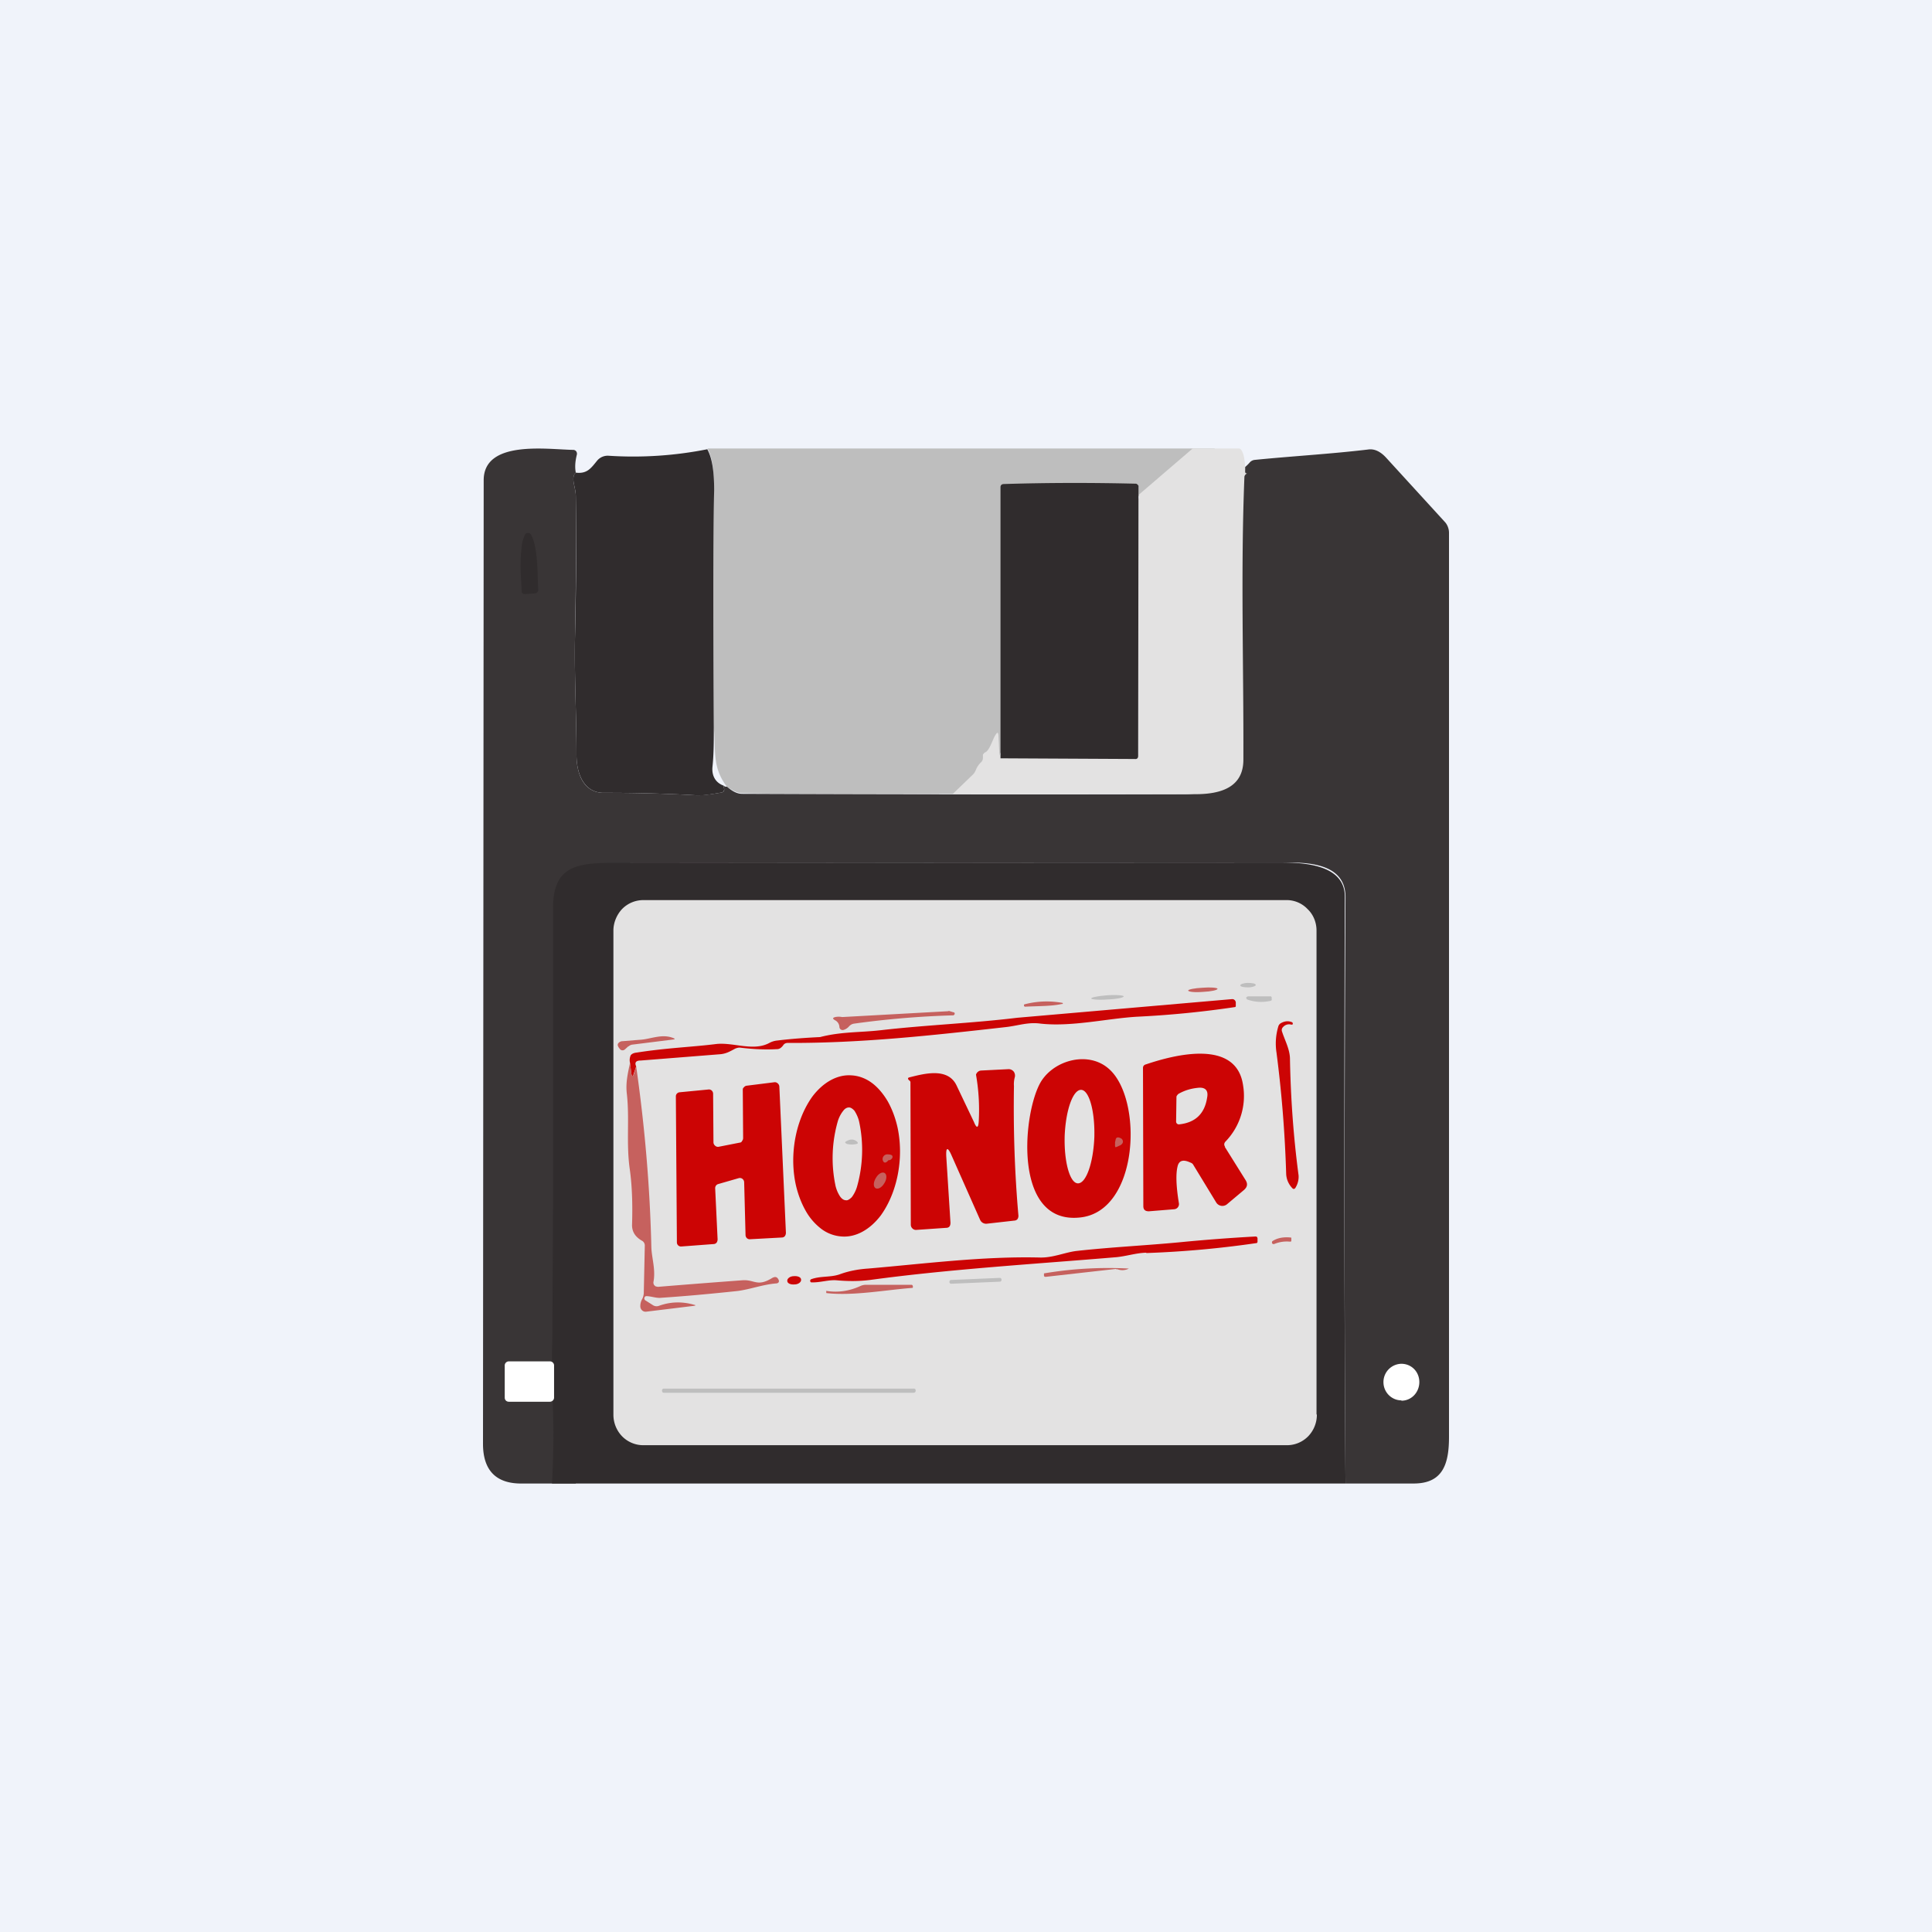 ﻿<?xml version="1.0" standalone="no"?>
<!DOCTYPE svg PUBLIC "-//W3C//DTD SVG 1.1//EN" 
"http://www.w3.org/Graphics/SVG/1.1/DTD/svg11.dtd">
<svg width="56" height="56" viewBox="0 0 56 56" xmlns="http://www.w3.org/2000/svg"><path fill="#F0F3FA" d="M0 0h56v56H0z"/><path d="m35.22 13-1.95 1.3a.06.06 0 0 0 0 .07c.01.03 0 .05-.02.07-.03-.04-.05-.05-.07-.06-1.2-.02-2.42-.02-3.64.02-.06 0-.09.03-.09.09v7.65l-.04-.57c0-.1-.03-.1-.08-.02a.56.56 0 0 1-.29.24.1.1 0 0 0-.06.09v.08a.17.17 0 0 1-.05.12.64.64 0 0 0-.15.23.37.37 0 0 1-.08.13l-.55.57c-3.19.02-5.4.01-6.64-.02-.13 0-.28-.07-.45-.2-.44-.58-.3-1.11-.37-1.7-.02-3.44-.02-5.74 0-6.9.01-.55-.05-.94-.18-1.19h14.71Z" fill="#BEBEBE"/><path d="M16.69 13.7c-.07.06-.09.17-.05.35.03.14.05.25.05.33.02 1.32 0 2.64-.02 3.96-.03 1.15.04 2.35.04 3.53 0 .55.2 1.11.79 1.11.88 0 1.77.02 2.66.07.17.01.42-.02.76-.08.05-.01.08-.05.07-.1l-.02-.1c.04.03.07.04.1.03.16.14.3.21.44.21a1909.67 1909.67 0 0 0 12.8.01c.68 0 1.3-.2 1.3-1 .01-2.72-.07-5.47.03-8.2l.02-.05c.02-.03.04-.04.06-.04.19-.05.36-.16.5-.32a.22.22 0 0 1 .15-.08c1.1-.11 2.19-.17 3.28-.3.19-.03.37.06.54.25l1.7 1.86c.07.08.11.2.11.3v26.21c0 .77-.17 1.34-1 1.35h-2c-.04-5.66-.03-11.35 0-17 0-.95-1.03-1-1.68-1l-19 .02c-1.01 0-1.6.16-1.6 1.31v8.7c0 1.64 0 2.9-.03 3.76 0 .59 0 1.29.03 2.09.02.7.01 1.42-.03 2.12h-1.53c-.77.02-1.16-.37-1.16-1.15l.02-27.93c0-1.18 1.86-.89 2.6-.88a.11.11 0 0 1 .08.04.12.12 0 0 1 .02.1c-.05.2-.06.37-.03.52Z" fill="#393536"/><path d="M20.5 13.02c.14.25.2.64.2 1.19-.03 1.16-.03 3.46-.01 6.9 0 .38 0 .76-.04 1.13-.02.26.1.45.32.53l.02.1c0 .05-.02.09-.07.1-.34.06-.6.1-.76.08a47 47 0 0 0-2.66-.07c-.58 0-.79-.56-.79-1.1 0-1.19-.07-2.39-.04-3.54.03-1.32.04-2.64.02-3.96 0-.08-.02-.2-.05-.33-.04-.18-.02-.3.05-.35.33.04.44-.13.62-.35a.4.4 0 0 1 .33-.14 11 11 0 0 0 2.87-.19Z" fill="#302C2D"/><path d="M34.57 13h1.34c.07 0 .1.1.13.17.04.17.06.34.05.5l.01.04.05.02c-.02 0-.04.01-.06.04a.1.1 0 0 0-.02.05c-.11 2.73-.02 5.48-.03 8.2 0 .8-.65 1-1.39 1h-7.04l.58-.56a.37.37 0 0 0 .09-.13.64.64 0 0 1 .15-.23.17.17 0 0 0 .06-.12v-.08c0-.02 0-.04.02-.05a.1.1 0 0 1 .04-.04c.13-.04.23-.4.3-.5.06-.1.08-.09.09.01l.03.57 3.93.01c.06 0 .09-.03.09-.09l.01-7.35c.03-.02.03-.04.02-.07-.02-.02-.02-.04 0-.06L34.57 13Z" fill="#E3E2E2"/><path d="m33 14.08-.01 7.83c0 .06-.03.1-.1.09L29 21.98v-7.86c0-.06.04-.09.1-.09 1.28-.04 2.56-.04 3.82-.01.03 0 .05.02.08.06ZM15.22 17.22a.1.1 0 0 1-.1-.06v-.05l-.03-.57a4.97 4.97 0 0 1 .04-.77 1 1 0 0 1 .07-.23c.02-.06.05-.09.08-.09h.05c.05 0 .11.11.16.31s.08.48.09.76l.02.58a.1.1 0 0 1-.1.1l-.28.02ZM39 43H16c.04-.7.05-1.4.03-2.1-.03-.8-.04-1.5-.02-2.09l.02-3.77v-8.71c0-1.16.6-1.31 1.64-1.32l19.4-.01c.68 0 1.92.04 1.91 1-.02 5.66-.02 11.33.02 17Z" fill="#302C2D"/><path d="M38.17 41a.9.9 0 0 1-.25.63.86.86 0 0 1-.61.26H18.65a.86.86 0 0 1-.62-.26.9.9 0 0 1-.25-.63V26.97c0-.23.1-.46.25-.62a.86.86 0 0 1 .62-.26H37.3c.23 0 .45.1.6.26.17.16.26.39.26.62V41Z" fill="#E3E2E2"/><path d="M36.18 28.62c.12 0 .22-.04.22-.07 0-.04-.1-.06-.23-.06-.12 0-.22.04-.22.07 0 .04.1.06.23.06Z" fill="#BEBEBE"/><path d="M34.87 28.75c.23-.01.42-.05.42-.09 0-.03-.2-.05-.43-.03-.23.01-.42.05-.42.08 0 .04.2.06.43.04Z" fill="#C6615E"/><path d="M32.1 28.97c.26-.01.47-.05.47-.09 0-.03-.22-.05-.48-.03-.26.02-.46.06-.46.09s.21.05.47.03ZM36.17 28.88h.67l.02.02v.05c.01.03 0 .05-.03.06-.23.05-.46.04-.68-.04l-.02-.02a.05.05 0 0 1 0-.05l.04-.02Z" fill="#BEBEBE"/><path d="m18.44 30.91-.07.21c-.03.11-.05.1-.07 0l-.04-.32c-.02-.09 0-.16.02-.21.03-.04.08-.07.17-.08.9-.14 1.61-.16 2.32-.25.5-.05 1.07.22 1.53-.03a.61.61 0 0 1 .23-.07c.41-.05.83-.08 1.24-.1.62-.16 1.17-.13 1.77-.2 1.31-.15 2.63-.2 3.95-.36l6.22-.54a.1.1 0 0 1 .08.03.11.11 0 0 1 .03.09v.07c0 .02 0 .03-.02.04a28.58 28.58 0 0 1-2.84.28c-.86.05-1.9.3-2.8.2-.36-.05-.65.06-1 .1-2.13.24-4.19.47-6.33.46-.05 0-.1.02-.13.07a.36.36 0 0 1-.08.08.17.17 0 0 1-.1.03c-.35.02-.7 0-1.04-.04-.06-.01-.1 0-.16.02-.17.09-.28.16-.48.17l-2.27.18c-.14 0-.18.06-.13.17Z" fill="#CC0404"/><path d="M30.78 29.1c-.3.07-.73.06-1.07.08l-.02-.01-.01-.02v-.03l.02-.01a2.53 2.53 0 0 1 1.1-.04.02.02 0 0 1 0 .03h-.02ZM27.5 29.3l.13.04c.03 0 .05.02.04.06l-.03.03a26.11 26.11 0 0 0-2.88.24.24.24 0 0 0-.15.08.34.34 0 0 1-.15.1.1.1 0 0 1-.09-.01.1.1 0 0 1-.04-.08.23.23 0 0 0-.13-.19c-.07-.04-.07-.07.01-.09a.5.5 0 0 1 .2 0l3.08-.17Z" fill="#C6615E"/><path d="M37.16 29.9c.08.25.22.5.23.77.02 1.14.1 2.27.25 3.4a.6.6 0 0 1-.08.34c-.03.06-.07.07-.11.02a.63.63 0 0 1-.17-.42 35.59 35.59 0 0 0-.28-3.5c-.04-.26-.02-.51.05-.75a.16.16 0 0 1 .09-.11c.11-.06.22-.06.31-.02a.04.04 0 0 1 .02.05s0 .02-.02.02h-.02a.23.23 0 0 0-.24.07.12.12 0 0 0-.03.13Z" fill="#CC0404"/><path d="m18.21 30.33-.1.09a.1.1 0 0 1-.13 0c-.08-.09-.1-.15-.04-.2.02-.02.06-.04.1-.04l.49-.04c.31-.01.65-.19.99-.05.05.02.05.03 0 .04l-1.2.15a.2.2 0 0 0-.1.05Z" fill="#C6615E"/><path d="m35.5 33.24.6.96c.07.11.06.2-.04.29l-.5.42a.21.21 0 0 1-.31-.06l-.67-1.1a.14.14 0 0 0-.07-.05c-.21-.1-.34-.07-.38.12-.05.21-.04.56.04 1.05a.15.15 0 0 1-.07.16.15.15 0 0 1-.06.02l-.74.06c-.1 0-.16-.04-.16-.15l-.01-3.99c0-.03 0-.05.02-.08a.13.13 0 0 1 .07-.04c.8-.27 2.61-.75 2.81.6a1.9 1.9 0 0 1-.5 1.63c-.05.05-.06.1-.02.16ZM32.14 30.98c1 .87.88 4.14-.84 4.31-1.9.2-1.67-2.85-1.18-3.84.34-.7 1.4-1.02 2.02-.47Z" fill="#CC0404"/><path d="m18.26 30.8.04.32c.02.1.04.1.08 0l.06-.21c.25 1.75.4 3.5.44 5.25.01.3.13.65.06 1a.13.13 0 0 0 .03.1c.02.01.03.03.05.03l.05.01a296 296 0 0 1 2.44-.19c.36-.03.43.2.86-.06.1-.06.16-.04.2.05.02.05 0 .09-.06.1-.4.03-.75.17-1.13.22-.75.08-1.5.15-2.26.2-.12 0-.23-.04-.36-.05h-.04a.07.07 0 0 0 0 .13l.22.14a.2.2 0 0 0 .16.01c.33-.12.67-.13 1.02-.03.05.01.05.02 0 .03l-1.39.17a.15.15 0 0 1-.12-.04.16.16 0 0 1-.05-.12c0-.08.02-.14.05-.2.03-.05.04-.1.05-.16l.03-1.4a.16.16 0 0 0-.07-.13c-.2-.11-.3-.26-.3-.46.02-.62 0-1.17-.07-1.65-.1-.74 0-1.42-.08-2.15-.04-.33.03-.6.09-.9Z" fill="#C6615E"/><path d="m27.43 33.55.12 1.89c0 .1-.04.15-.13.15l-.87.06a.14.14 0 0 1-.1-.04.15.15 0 0 1-.05-.11l-.01-4.13a.06.06 0 0 0-.03-.05.11.11 0 0 1-.03-.03c-.02-.03-.01-.05.02-.06.44-.11 1.13-.3 1.38.24l.5 1.05c.08.2.13.18.14-.03a5.9 5.9 0 0 0-.08-1.34.17.17 0 0 1 .08-.1.16.16 0 0 1 .07-.02l.79-.04a.19.19 0 0 1 .16.08.2.2 0 0 1 .02.17.76.76 0 0 0-.02.24c-.02 1.26.02 2.51.13 3.76 0 .04-.01.07-.03.1a.13.13 0 0 1-.09.04l-.8.09a.19.19 0 0 1-.19-.11l-.82-1.85c-.12-.28-.18-.27-.16.04ZM24.4 35.84a1.1 1.1 0 0 1-.58-.21 1.7 1.7 0 0 1-.47-.54c-.13-.23-.23-.5-.29-.78-.06-.29-.08-.6-.06-.9.04-.62.24-1.2.55-1.63.32-.42.73-.64 1.13-.61.2.01.4.08.58.21.18.13.34.32.47.54.13.23.23.5.29.78.06.29.08.6.06.9-.04.62-.24 1.2-.55 1.63-.32.42-.73.64-1.13.61ZM21.41 34.15l-.59.17a.12.12 0 0 0-.07.05.13.13 0 0 0-.02.08l.07 1.47c0 .04-.01.07-.03.1a.12.12 0 0 1-.09.04l-.93.07a.12.12 0 0 1-.12-.07.13.13 0 0 1-.01-.05l-.03-4.23c0-.03.01-.06.03-.08a.12.12 0 0 1 .08-.04l.83-.08a.12.12 0 0 1 .1.03.13.13 0 0 1 .04.1l.01 1.4a.13.13 0 0 0 .05.1.12.12 0 0 0 .1.03l.61-.12c.03 0 .06-.02.07-.05a.13.13 0 0 0 .03-.08l-.01-1.39c0-.03 0-.06.03-.08a.12.12 0 0 1 .08-.05l.8-.1a.12.12 0 0 1 .1.03.13.13 0 0 1 .05.1l.19 4.23c0 .04-.01.07-.03.1a.12.12 0 0 1-.09.04l-.92.05a.12.12 0 0 1-.09-.03.13.13 0 0 1-.04-.09l-.04-1.53a.13.13 0 0 0-.05-.1.12.12 0 0 0-.11-.02Z" fill="#CC0404"/><path d="M34.17 31.7c.18-.1.36-.15.56-.17.2-.02.3.07.26.28-.07.47-.34.73-.81.78a.08.08 0 0 1-.09-.08l.01-.7c0-.02 0-.04.02-.06a.13.13 0 0 1 .05-.05ZM30.86 32.93c-.02.75.15 1.36.38 1.37.24.01.45-.59.48-1.34.02-.75-.15-1.36-.38-1.37-.24-.01-.45.59-.48 1.34ZM24.52 34.79c-.06 0-.12-.04-.17-.11a.96.96 0 0 1-.13-.3 3.88 3.88 0 0 1 .07-1.9c.04-.12.1-.22.15-.28.05-.07.11-.1.17-.1.05 0 .11.04.16.1.05.08.1.18.13.3a3.9 3.9 0 0 1-.06 1.9.96.96 0 0 1-.15.3c-.06.06-.12.1-.17.09Z" fill="#E3E2E2"/><path d="m32.4 33.23-.05.02h-.02a.11.11 0 0 1-.01-.06v-.08l.02-.09c.02-.06.07-.07.16-.02a.1.1 0 0 1 .04.05.1.1 0 0 1 0 .08.17.17 0 0 1-.1.08l-.04.02Z" fill="#C6615E"/><path d="M24.82 33.16a.6.6 0 0 1-.26 0c-.08-.03-.08-.06-.01-.09.11-.06.21-.05.29.02.04.04.03.06-.02.07Z" fill="#BEBEBE"/><path d="M25.75 33.63a.26.26 0 0 1-.05.05c-.04.03-.08.02-.1-.02a.13.13 0 0 1 0-.13.14.14 0 0 1 .1-.07c.05 0 .1 0 .14.02a.05.05 0 0 1 .03.05v.02c-.03.06-.07.08-.12.08ZM25.39 34.14c-.08.13-.08.26-.01.3.07.04.18-.02.25-.14.08-.12.08-.26.01-.3-.07-.04-.18.02-.25.14Z" fill="#C6615E"/><path d="M33.22 36.31c-.3.01-.56.1-.86.13-2.37.2-4.78.34-7.14.66-.32.04-.64.04-.97.01-.23-.02-.48.07-.73.06-.01 0-.02 0-.03-.02a.05.05 0 0 1 .02-.07c.27-.1.55-.05.82-.14.27-.1.54-.15.83-.17 1.64-.14 3.33-.36 4.98-.32.38.01.73-.15 1.06-.19.99-.11 2.02-.16 2.97-.25a51.84 51.84 0 0 1 2.23-.17l.03.01a.09.09 0 0 1 .02.07v.06c0 .02 0 .03-.02.05a29.01 29.01 0 0 1-3.2.29Z" fill="#CC0404"/><path d="M36.93 36.06h-.03a.05.05 0 0 1-.03-.06s0-.02.02-.03c.14-.09.32-.12.52-.1.01 0 .02 0 .02.02v.05c0 .04 0 .05-.04.05a.95.95 0 0 0-.46.07ZM32.35 36.78l-2.04.23c-.03 0-.05-.01-.05-.04v-.06a11.15 11.15 0 0 1 2.46-.14.4.4 0 0 1-.33.02h-.04Z" fill="#C6615E"/><path d="M23.03 37.23c.11 0 .2-.07.19-.14 0-.07-.1-.11-.21-.1-.11 0-.2.07-.19.14 0 .07.1.11.21.1Z" fill="#CC0404"/><path d="m28.98 37.04-1.41.06a.05.05 0 0 0-.05.05v.01c0 .03.02.05.05.05l1.42-.06c.02 0 .04-.03.04-.05v-.01a.05.05 0 0 0-.05-.05Z" fill="#BEBEBE"/><path d="M25.1 37.24h1.31c.03 0 .04.01.05.04v.04l-.01.01c-.79.06-1.73.24-2.5.15v-.05c0-.01 0-.02.02-.01.33.05.65 0 .96-.14a.4.4 0 0 1 .17-.04Z" fill="#C6615E"/><path d="M15.94 39.46h-1.2a.12.12 0 0 0-.11.13v.92c0 .07.05.12.12.12h1.19c.06 0 .12-.05.12-.12v-.92a.12.12 0 0 0-.12-.13ZM40.62 40.6c.3 0 .52-.25.52-.54 0-.3-.23-.53-.52-.53a.53.53 0 0 0-.52.53c0 .3.24.53.52.53Z" fill="#fff"/><path d="M26.48 40.25h-7.24a.05.05 0 0 0-.05.06c0 .04.02.06.05.06h7.24c.03 0 .06-.02.06-.05v-.01a.05.05 0 0 0-.06-.06Z" fill="#BEBEBE"/></svg>